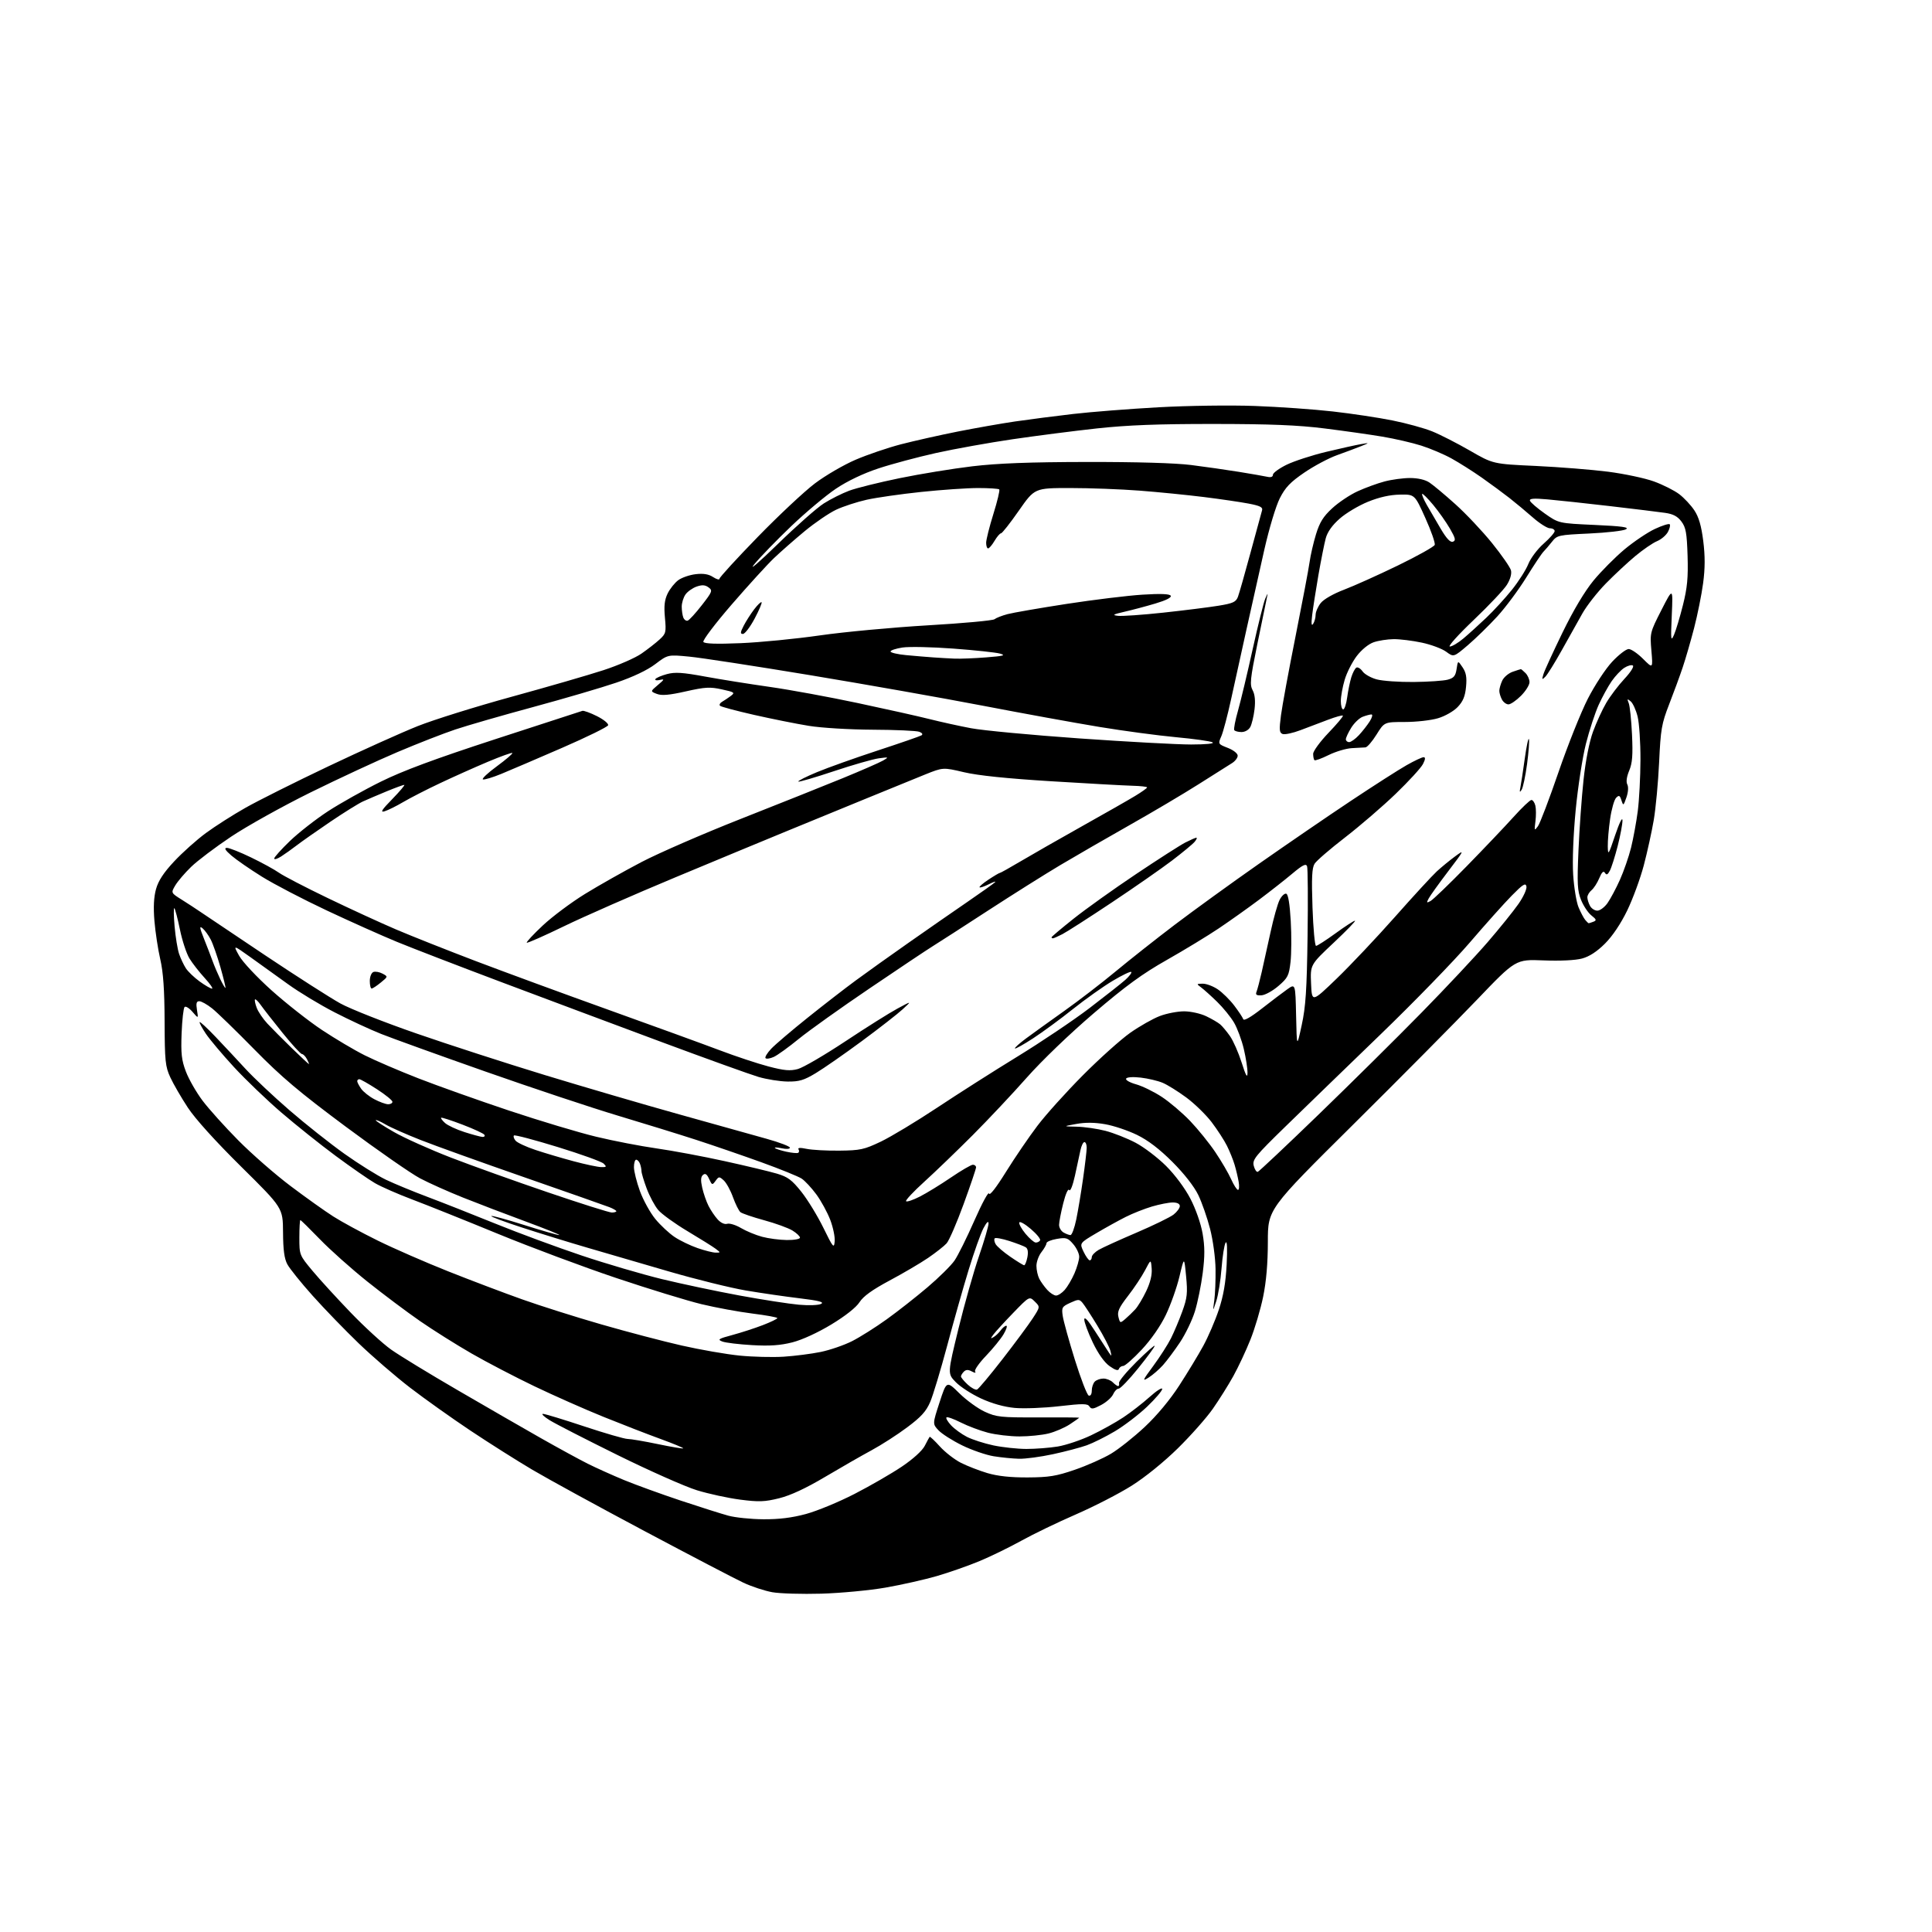 <?xml version="1.0" encoding="UTF-8" standalone="no"?>
<!-- Filename: 3460112f7a3b698a3fc8d9498842aa3b563ebd4b4990468d086d68adae646ec4.svg -->
<!-- Created with https://svgstud.io -->
<svg
  version="1.1"
  xmlns="http://www.w3.org/2000/svg"
  xmlns:xlink="http://www.w3.org/1999/xlink"
  xmlns:svg="http://www.w3.org/2000/svg"
  xmlns:rdf="http://www.w3.org/1999/02/22-rdf-syntax-ns#"
  xmlns:cc="http://creativecommons.org/ns#"
  xmlns:dc="http://purl.org/dc/elements/1.1/"
  viewBox="0 0 768 768"
  width="768"
  height="768"
  role="img"
  aria-labelledby="titleID descID"
>
  <title id="titleID">2009 dodge challenger rt in graphic t-shirt design</title>
  <desc id="descID">AI-generated SVG illustration: 2009 dodge challenger rt in graphic t-shirt design, created on https://svgstud.io</desc>

  <rect width="100%" height="100%" fill="white" />


  <path stroke="none" fill="black" fill-rule="evenodd" d="M326.50,633.51C318.80,633.73 310.02,633.47 307.00,632.93C303.98,632.39 298.80,630.69 295.50,629.14C292.20,627.60 274.49,618.35 256.15,608.60C237.81,598.85 217.79,587.90 211.65,584.27C205.52,580.65 194.43,573.63 187.00,568.68C179.58,563.73 168.78,556.05 163.00,551.61C157.23,547.17 148.05,539.25 142.61,534.02C137.17,528.78 128.93,520.27 124.30,515.09C119.67,509.92 115.14,504.29 114.23,502.59C113.02,500.35 112.55,496.86 112.51,489.83C112.45,480.16 112.45,480.16 95.93,463.83C85.71,453.73 77.59,444.75 74.66,440.28C72.05,436.31 68.92,430.91 67.71,428.28C65.71,423.95 65.49,421.86 65.43,406.00C65.39,393.48 64.90,386.46 63.71,381.33C62.80,377.38 61.76,370.53 61.39,366.11C60.93,360.63 61.14,356.59 62.03,353.39C62.96,350.08 65.07,346.86 69.26,342.39C72.51,338.91 78.17,333.85 81.84,331.15C85.50,328.45 92.59,323.93 97.60,321.10C102.60,318.27 117.45,310.84 130.60,304.59C143.74,298.35 159.69,291.17 166.02,288.65C172.36,286.12 189.18,280.87 203.40,276.97C217.61,273.07 234.03,268.32 239.87,266.41C245.72,264.51 252.53,261.54 255.00,259.81C257.48,258.09 260.71,255.57 262.20,254.20C264.73,251.88 264.86,251.33 264.32,245.53C263.89,240.88 264.16,238.49 265.40,235.92C266.32,234.04 268.23,231.65 269.65,230.61C271.07,229.58 274.20,228.51 276.60,228.24C279.64,227.89 281.72,228.24 283.48,229.40C284.87,230.30 286.00,230.60 286.00,230.06C286.00,229.52 292.83,222.06 301.18,213.48C309.53,204.90 319.78,195.30 323.96,192.15C328.14,189.00 335.40,184.78 340.10,182.76C344.80,180.74 352.92,177.98 358.13,176.62C363.35,175.27 373.44,173.00 380.56,171.58C387.68,170.17 398.00,168.35 403.50,167.54C409.00,166.74 419.35,165.40 426.50,164.57C433.65,163.74 448.95,162.54 460.50,161.90C472.24,161.25 489.16,161.02 498.86,161.38C508.41,161.73 522.36,162.71 529.86,163.57C537.36,164.42 548.00,166.02 553.50,167.13C559.00,168.23 566.11,170.18 569.30,171.47C572.48,172.75 579.23,176.20 584.30,179.12C593.50,184.44 593.50,184.44 610.50,185.22C619.85,185.66 632.78,186.69 639.22,187.51C645.67,188.34 653.88,190.08 657.46,191.38C661.04,192.68 665.57,194.96 667.53,196.45C669.48,197.94 672.19,200.84 673.54,202.89C675.30,205.54 676.31,209.03 677.07,215.05C677.82,221.09 677.81,225.85 677.02,231.81C676.41,236.39 674.79,244.43 673.43,249.67C672.07,254.90 670.03,261.95 668.89,265.32C667.76,268.69 665.34,275.29 663.51,279.98C660.51,287.71 660.14,289.85 659.53,303.00C659.15,310.98 658.19,321.32 657.39,326.00C656.59,330.68 654.81,338.77 653.43,344.00C652.05,349.23 649.09,357.28 646.86,361.90C644.32,367.15 641.01,372.09 638.02,375.08C634.80,378.29 631.81,380.24 628.88,381.03C626.24,381.74 620.20,382.04 613.51,381.77C602.50,381.34 602.50,381.34 587.11,397.42C578.65,406.26 556.49,428.61 537.86,447.08C504.00,480.66 504.00,480.66 503.99,493.58C503.98,502.24 503.36,509.48 502.11,515.52C501.09,520.48 498.82,528.13 497.06,532.52C495.31,536.91 492.26,543.42 490.28,547.00C488.30,550.58 484.63,556.42 482.13,560.00C479.63,563.58 473.39,570.63 468.26,575.68C462.76,581.09 455.22,587.21 449.90,590.56C444.93,593.70 434.94,598.84 427.68,602.00C420.43,605.15 410.68,609.86 406.00,612.46C401.32,615.05 393.86,618.70 389.40,620.55C384.95,622.40 377.30,625.09 372.40,626.51C367.51,627.93 358.32,630.00 352.00,631.10C345.68,632.20 334.20,633.28 326.50,633.51zM303.43,603.93C309.62,603.98 314.82,603.34 320.37,601.84C324.77,600.65 333.49,597.05 339.74,593.83C345.99,590.62 354.45,585.73 358.54,582.97C363.00,579.96 366.62,576.67 367.61,574.73C368.52,572.95 369.39,571.35 369.55,571.16C369.71,570.97 371.54,572.70 373.61,574.99C375.68,577.28 379.45,580.21 381.98,581.49C384.51,582.77 389.27,584.62 392.54,585.59C396.58,586.78 401.73,587.34 408.53,587.30C416.99,587.26 419.92,586.78 427.29,584.24C432.09,582.59 438.56,579.72 441.65,577.87C444.75,576.01 450.78,571.23 455.05,567.23C459.87,562.72 465.09,556.46 468.79,550.73C472.08,545.65 476.37,538.58 478.32,535.00C480.28,531.42 483.05,524.98 484.48,520.69C486.33,515.16 487.24,509.90 487.61,502.69C487.94,496.17 487.79,493.04 487.19,494.00C486.68,494.82 485.95,499.41 485.58,504.20C485.21,508.98 484.27,514.83 483.49,517.20C482.07,521.50 482.07,521.50 482.69,517.00C483.03,514.52 483.26,508.90 483.20,504.50C483.14,500.03 482.18,492.97 481.03,488.50C479.90,484.10 477.78,478.02 476.32,475.00C474.69,471.64 470.72,466.55 466.08,461.91C460.94,456.77 456.40,453.30 452.00,451.15C448.43,449.41 442.73,447.49 439.34,446.90C435.18,446.17 431.45,446.13 427.84,446.79C422.50,447.76 422.50,447.76 428.04,447.88C431.09,447.95 436.23,448.69 439.46,449.53C442.69,450.37 448.07,452.50 451.42,454.26C454.76,456.02 460.21,460.17 463.53,463.48C467.09,467.02 471.06,472.38 473.21,476.51C475.33,480.59 477.36,486.38 478.05,490.35C478.95,495.54 478.96,499.31 478.10,506.04C477.48,510.91 476.08,517.77 475.00,521.27C473.92,524.78 471.25,530.31 469.08,533.57C466.91,536.83 463.86,540.91 462.32,542.64C460.77,544.37 458.19,546.61 456.59,547.61C453.96,549.27 454.13,548.82 458.45,542.97C461.07,539.41 464.23,534.48 465.48,532.00C466.72,529.52 468.76,524.70 469.99,521.29C471.94,515.90 472.14,514.04 471.49,507.29C470.74,499.50 470.74,499.50 468.85,507.44C467.81,511.81 465.37,518.68 463.44,522.70C461.29,527.17 457.55,532.54 453.84,536.51C450.50,540.08 447.18,543.00 446.47,543.00C445.75,543.00 444.99,543.54 444.77,544.20C444.50,545.01 443.29,544.63 441.07,543.05C438.99,541.57 436.54,538.12 434.39,533.63C432.53,529.74 431.01,525.64 431.02,524.53C431.04,523.20 432.50,524.78 435.27,529.13C437.60,532.78 440.07,536.60 440.77,537.63C441.92,539.33 441.98,539.27 441.41,537.00C441.07,535.62 438.74,531.12 436.24,527.00C433.73,522.88 431.07,518.78 430.31,517.89C429.05,516.41 428.66,516.41 425.43,517.89C422.17,519.39 421.96,519.76 422.45,523.11C422.74,525.09 424.91,532.94 427.28,540.54C429.65,548.14 432.13,554.54 432.79,554.76C433.51,555.00 434.00,554.20 434.00,552.78C434.00,551.47 434.54,549.86 435.20,549.20C435.86,548.54 437.40,548.00 438.63,548.00C439.85,548.00 441.53,548.67 442.36,549.50C443.18,550.33 444.13,551.00 444.47,551.00C444.81,551.00 444.97,550.44 444.83,549.75C444.69,549.06 447.82,545.28 451.79,541.35C455.76,537.42 459.00,534.57 459.00,535.00C459.00,535.44 456.06,539.45 452.46,543.90C448.86,548.36 445.37,552.00 444.70,552.00C444.02,552.00 443.03,553.01 442.49,554.25C441.94,555.49 439.80,557.40 437.73,558.50C434.58,560.17 433.81,560.27 433.08,559.10C432.34,557.92 430.51,557.90 421.05,558.99C414.91,559.70 406.94,560.00 403.34,559.67C399.16,559.28 394.31,557.92 389.98,555.92C386.25,554.20 381.72,551.27 379.92,549.41C376.64,546.04 376.64,546.04 380.98,528.27C383.37,518.50 387.05,505.48 389.16,499.34C391.27,493.20 392.98,487.35 392.96,486.34C392.93,485.15 392.21,485.84 390.93,488.25C389.85,490.31 387.20,497.73 385.06,504.75C382.91,511.76 379.06,525.38 376.50,535.00C373.93,544.62 370.90,554.66 369.77,557.30C368.16,561.05 366.14,563.27 360.60,567.40C356.70,570.32 350.35,574.40 346.50,576.48C342.65,578.56 334.32,583.33 328.00,587.08C320.30,591.65 314.26,594.45 309.73,595.58C303.95,597.01 301.67,597.09 294.23,596.13C289.43,595.51 281.69,593.83 277.04,592.40C272.38,590.97 258.21,584.68 245.54,578.43C232.87,572.18 220.70,565.94 218.50,564.56C216.30,563.19 215.09,562.05 215.82,562.03C216.55,562.01 223.92,564.25 232.20,567.00C240.48,569.75 248.25,572.00 249.47,572.00C250.68,572.00 256.08,572.92 261.46,574.04C266.85,575.17 271.40,575.93 271.58,575.75C271.77,575.57 267.77,573.91 262.71,572.06C257.64,570.22 247.43,566.26 240.00,563.26C232.57,560.26 220.20,554.78 212.50,551.09C204.80,547.40 193.55,541.54 187.50,538.06C181.45,534.58 172.22,528.78 167.00,525.17C161.78,521.56 152.32,514.47 146.00,509.42C139.68,504.36 131.19,496.80 127.15,492.61C123.10,488.43 119.61,485.00 119.40,485.00C119.18,485.00 119.00,488.13 119.00,491.95C119.00,498.85 119.03,498.94 124.18,505.12C127.03,508.55 133.90,516.05 139.43,521.80C144.97,527.55 152.20,534.17 155.50,536.50C158.80,538.84 170.72,546.11 182.00,552.66C193.28,559.22 208.12,567.78 215.00,571.68C221.88,575.58 230.27,580.16 233.64,581.85C237.02,583.54 243.55,586.47 248.14,588.37C252.74,590.26 262.80,593.91 270.50,596.48C278.20,599.04 286.75,601.75 289.50,602.50C292.25,603.25 298.52,603.90 303.43,603.93zM405.07,579.88C402.56,579.82 398.02,579.37 395.00,578.88C391.98,578.39 386.34,576.45 382.48,574.56C378.62,572.67 374.39,569.98 373.08,568.58C370.69,566.04 370.69,566.04 373.49,557.45C376.29,548.85 376.29,548.85 381.39,553.88C384.20,556.65 388.75,559.94 391.50,561.20C396.08,563.31 397.85,563.50 412.75,563.44C421.69,563.41 429.00,563.46 429.00,563.56C429.00,563.65 427.31,564.84 425.25,566.20C423.19,567.55 419.39,569.19 416.81,569.83C414.23,570.47 409.03,571.00 405.27,571.00C401.50,571.00 395.84,570.33 392.69,569.51C389.54,568.69 384.68,566.86 381.88,565.44C379.09,564.02 376.54,563.12 376.23,563.44C375.92,563.75 376.75,565.17 378.08,566.60C379.41,568.03 382.24,570.08 384.36,571.17C386.48,572.26 391.20,573.78 394.86,574.56C398.51,575.33 404.43,575.97 408.00,575.98C411.57,575.98 417.17,575.55 420.44,575.02C423.70,574.48 429.68,572.48 433.71,570.56C437.74,568.65 443.51,565.44 446.52,563.44C449.53,561.44 454.25,557.78 457.00,555.31C459.75,552.84 462.00,551.41 462.00,552.13C462.00,552.85 459.27,556.04 455.94,559.22C452.60,562.39 446.86,566.77 443.19,568.95C439.51,571.14 434.48,573.64 432.00,574.53C429.52,575.41 423.48,577.01 418.57,578.07C413.66,579.13 407.58,579.95 405.07,579.88zM388.40,552.36C389.00,552.10 393.54,546.68 398.48,540.32C403.42,533.96 408.82,526.67 410.48,524.13C413.50,519.50 413.50,519.50 411.34,517.38C409.19,515.26 409.19,515.26 402.78,521.88C399.26,525.52 395.73,529.37 394.94,530.44C393.67,532.15 393.68,532.28 395.00,531.50C395.82,531.02 397.09,529.81 397.81,528.81C398.53,527.82 399.52,527.00 400.02,527.00C400.52,527.00 400.04,528.51 398.95,530.36C397.86,532.21 394.72,536.07 391.97,538.94C389.22,541.80 387.26,544.61 387.61,545.17C388.03,545.85 387.58,545.84 386.27,545.15C384.86,544.39 383.98,544.42 383.15,545.25C382.52,545.88 382.00,546.74 382.00,547.16C382.00,547.58 383.19,549.02 384.65,550.37C386.10,551.72 387.79,552.61 388.40,552.36zM311.50,539.31C315.90,539.03 322.54,538.18 326.25,537.42C329.97,536.65 335.59,534.71 338.75,533.11C341.91,531.50 348.10,527.60 352.50,524.43C356.90,521.27 364.20,515.53 368.72,511.69C373.24,507.85 378.06,503.08 379.43,501.10C380.80,499.12 384.37,491.93 387.36,485.13C390.36,478.32 392.96,473.52 393.15,474.44C393.37,475.49 395.93,472.21 399.91,465.81C403.44,460.14 409.06,451.90 412.40,447.50C415.73,443.10 423.87,434.07 430.48,427.42C437.09,420.77 445.55,413.19 449.27,410.56C453.00,407.94 458.29,404.94 461.04,403.89C463.78,402.85 468.15,402.01 470.76,402.02C473.37,402.03 477.30,402.91 479.50,403.97C481.70,405.02 484.19,406.48 485.04,407.20C485.88,407.91 487.64,410.02 488.94,411.87C490.24,413.72 492.32,418.45 493.57,422.37C495.25,427.65 495.85,428.72 495.90,426.50C495.94,424.85 495.28,420.58 494.44,417.01C493.60,413.45 491.85,408.72 490.55,406.51C489.26,404.31 486.24,400.59 483.85,398.26C481.46,395.93 478.60,393.36 477.50,392.54C475.55,391.10 475.57,391.06 478.10,391.03C479.53,391.01 482.21,392.02 484.06,393.26C485.91,394.51 488.85,397.40 490.61,399.71C492.36,402.01 493.98,404.45 494.21,405.14C494.47,405.92 497.21,404.36 501.58,400.94C505.41,397.95 509.98,394.48 511.74,393.24C514.94,390.98 514.94,390.98 515.22,403.74C515.50,416.50 515.50,416.50 517.45,407.50C519.04,400.19 519.48,393.55 519.78,372.16C519.98,357.68 519.89,345.16 519.58,344.34C519.13,343.18 517.80,343.85 513.75,347.25C510.86,349.68 504.90,354.36 500.50,357.66C496.10,360.96 488.90,366.07 484.50,369.03C480.10,371.99 470.82,377.63 463.87,381.57C454.10,387.10 447.52,391.90 434.79,402.78C425.20,410.98 414.10,421.65 408.16,428.37C402.56,434.71 392.90,444.98 386.70,451.20C380.50,457.41 371.85,465.74 367.49,469.70C363.13,473.65 359.84,477.17 360.18,477.51C360.52,477.86 362.98,477.02 365.65,475.66C368.32,474.30 373.87,470.90 377.99,468.09C382.11,465.29 386.04,463.00 386.74,463.00C387.43,463.00 388.00,463.47 388.00,464.04C388.00,464.62 385.77,471.19 383.05,478.66C380.33,486.12 377.29,493.13 376.30,494.24C375.31,495.34 371.99,497.95 368.92,500.05C365.85,502.14 358.95,506.19 353.59,509.05C346.75,512.71 343.20,515.27 341.67,517.64C340.34,519.73 336.04,523.12 330.50,526.48C325.10,529.75 318.90,532.60 315.00,533.60C310.18,534.82 306.04,535.11 299.00,534.71C293.77,534.41 288.44,533.77 287.15,533.28C285.09,532.49 285.57,532.18 291.15,530.68C294.64,529.74 300.09,527.97 303.25,526.75C306.41,525.53 309.00,524.28 309.00,523.96C309.00,523.65 304.55,522.84 299.11,522.16C293.67,521.48 284.55,519.80 278.86,518.43C273.16,517.05 257.93,512.38 245.00,508.04C232.07,503.70 210.93,495.80 198.00,490.49C185.07,485.17 169.79,479.05 164.04,476.88C158.29,474.72 151.54,471.76 149.04,470.31C146.54,468.86 139.53,463.99 133.44,459.49C127.36,454.99 117.66,447.24 111.89,442.29C106.11,437.33 97.63,429.19 93.03,424.21C88.44,419.23 83.40,413.25 81.83,410.92C80.27,408.59 79.16,406.51 79.37,406.30C79.58,406.09 82.44,408.75 85.73,412.21C89.03,415.67 94.37,421.38 97.61,424.91C100.85,428.43 108.67,435.80 115.00,441.28C121.33,446.76 131.19,454.57 136.91,458.65C142.64,462.72 150.07,467.36 153.42,468.96C156.77,470.56 164.24,473.64 170.01,475.81C175.78,477.98 187.93,482.77 197.00,486.45C206.07,490.13 221.42,495.80 231.10,499.05C240.78,502.30 255.18,506.53 263.10,508.46C271.02,510.38 284.93,513.32 294.00,514.99C303.07,516.66 313.69,518.30 317.60,518.65C321.61,519.00 325.45,518.85 326.43,518.30C327.71,517.58 325.49,517.01 317.83,516.09C312.15,515.41 302.53,514.01 296.45,512.98C290.38,511.95 276.65,508.55 265.95,505.44C255.25,502.32 240.65,498.06 233.50,495.98C226.35,493.90 214.72,490.31 207.66,488.01C200.60,485.72 195.03,483.64 195.28,483.39C195.52,483.14 201.43,484.76 208.41,486.97C215.39,489.19 221.64,490.98 222.30,490.96C222.96,490.94 216.97,488.52 209.00,485.58C201.03,482.64 189.78,478.34 184.00,476.03C178.22,473.72 170.57,470.30 167.00,468.42C163.43,466.54 150.15,457.31 137.50,447.91C119.01,434.16 111.89,428.15 101.19,417.25C93.87,409.79 86.27,402.40 84.30,400.84C82.33,399.28 80.05,398.00 79.23,398.00C78.09,398.00 77.87,398.81 78.30,401.48C78.87,404.96 78.87,404.96 76.52,402.23C75.23,400.73 73.81,399.86 73.37,400.30C72.93,400.74 72.40,405.46 72.19,410.80C71.88,418.84 72.17,421.44 73.91,426.00C75.06,429.02 78.02,434.20 80.50,437.50C82.98,440.80 89.39,447.93 94.75,453.34C100.11,458.75 109.45,466.91 115.50,471.46C121.55,476.02 129.20,481.47 132.50,483.57C135.80,485.68 143.73,489.98 150.12,493.13C156.50,496.28 169.13,501.79 178.16,505.38C187.20,508.97 200.42,513.98 207.55,516.51C214.67,519.05 228.82,523.53 239.00,526.46C249.18,529.40 263.57,533.18 271.00,534.87C278.43,536.55 288.77,538.35 294.00,538.87C299.23,539.39 307.10,539.58 311.50,539.31zM447.33,524.30C448.48,523.31 450.26,521.60 451.27,520.50C452.29,519.40 454.25,516.15 455.62,513.28C457.27,509.83 458.02,506.76 457.81,504.28C457.50,500.50 457.50,500.50 455.15,505.00C453.85,507.48 450.80,512.07 448.36,515.20C444.81,519.79 444.07,521.42 444.59,523.50C445.22,526.03 445.29,526.05 447.33,524.30zM419.81,515.00C420.61,515.00 422.16,513.99 423.25,512.75C424.34,511.51 426.08,508.55 427.12,506.17C428.15,503.78 429.00,500.82 429.00,499.57C429.00,498.33 427.93,496.07 426.62,494.55C424.50,492.07 423.82,491.85 420.12,492.48C417.86,492.86 416.00,493.63 416.00,494.18C416.00,494.73 415.10,496.33 414.00,497.73C412.90,499.13 412.00,501.59 412.00,503.20C412.00,504.81 412.51,507.11 413.12,508.32C413.74,509.52 415.17,511.51 416.30,512.75C417.43,513.99 419.00,515.00 419.81,515.00zM407.12,502.96C407.47,502.98 408.04,501.57 408.39,499.82C408.80,497.73 408.59,496.35 407.76,495.82C407.07,495.37 404.14,494.25 401.26,493.32C398.38,492.40 395.75,491.91 395.42,492.25C395.09,492.58 395.24,493.61 395.76,494.53C396.27,495.45 398.90,497.72 401.60,499.57C404.29,501.42 406.78,502.95 407.12,502.96zM433.19,501.00C433.63,501.00 434.00,500.42 434.00,499.72C434.00,499.01 435.24,497.71 436.75,496.83C438.26,495.95 445.02,492.88 451.78,489.99C458.53,487.10 465.17,483.87 466.53,482.80C467.89,481.73 469.00,480.21 469.00,479.43C469.00,478.53 467.96,478.00 466.18,478.00C464.63,478.00 460.92,478.73 457.93,479.61C454.94,480.50 450.25,482.35 447.50,483.74C444.75,485.12 439.49,488.03 435.80,490.21C429.11,494.16 429.11,494.16 430.74,497.58C431.64,499.46 432.74,501.00 433.19,501.00zM284.50,497.94C286.50,497.94 286.50,497.94 284.50,496.42C283.40,495.59 278.36,492.43 273.31,489.42C268.25,486.40 263.00,482.60 261.64,480.98C260.27,479.36 258.22,475.53 257.08,472.48C255.93,469.42 255.00,466.30 255.00,465.54C255.00,464.78 254.73,463.45 254.39,462.58C254.06,461.71 253.38,461.00 252.89,461.00C252.40,461.00 252.00,462.33 252.00,463.95C252.00,465.58 253.07,469.85 254.37,473.45C255.68,477.04 258.43,482.04 260.49,484.56C262.56,487.07 266.02,490.31 268.19,491.74C270.35,493.18 274.46,495.16 277.31,496.14C280.17,497.13 283.40,497.94 284.50,497.94zM331.80,493.50C331.97,491.76 331.17,487.90 330.04,484.92C328.90,481.94 326.41,477.38 324.50,474.78C322.59,472.19 319.96,469.36 318.65,468.50C317.34,467.65 310.15,464.73 302.66,462.02C295.18,459.32 283.53,455.31 276.78,453.12C270.03,450.93 255.95,446.58 245.50,443.45C235.05,440.32 211.43,432.45 193.00,425.97C174.57,419.49 155.90,412.75 151.50,411.00C147.10,409.25 138.78,405.39 133.00,402.41C127.22,399.44 118.90,394.41 114.50,391.23C110.10,388.05 103.38,383.23 99.56,380.50C92.62,375.55 92.62,375.55 95.06,379.93C96.42,382.38 102.13,388.46 107.98,393.71C113.75,398.87 122.75,405.95 127.98,409.43C133.22,412.90 140.86,417.44 144.98,419.50C149.09,421.56 158.70,425.69 166.34,428.67C173.98,431.65 190.19,437.41 202.37,441.48C214.54,445.54 230.12,450.22 237.00,451.87C243.88,453.53 254.68,455.61 261.00,456.51C267.32,457.41 279.50,459.68 288.06,461.57C296.62,463.45 305.96,465.69 308.83,466.54C313.18,467.83 314.79,469.04 318.58,473.79C321.07,476.93 325.00,483.36 327.31,488.08C331.15,495.93 331.53,496.39 331.80,493.50zM411.69,493.93C412.35,493.97 413.14,493.59 413.45,493.08C413.76,492.58 412.11,490.53 409.77,488.54C407.44,486.54 405.37,485.38 405.18,485.97C404.98,486.55 406.10,488.56 407.66,490.44C409.22,492.32 411.04,493.89 411.69,493.93zM312.75,492.93C315.68,492.97 318.00,492.55 318.00,491.99C318.00,491.43 316.64,490.15 314.99,489.14C313.33,488.13 308.27,486.29 303.74,485.06C299.21,483.82 294.97,482.38 294.33,481.85C293.69,481.32 292.36,478.65 291.37,475.91C290.39,473.17 288.73,470.16 287.70,469.23C285.93,467.62 285.74,467.63 284.45,469.40C283.14,471.19 283.03,471.15 281.88,468.64C281.01,466.73 280.35,466.29 279.46,467.04C278.56,467.78 278.48,469.17 279.14,472.13C279.65,474.38 280.77,477.63 281.65,479.36C282.52,481.08 284.16,483.52 285.30,484.76C286.53,486.11 288.05,486.80 289.07,486.48C290.01,486.18 292.48,486.94 294.55,488.16C296.63,489.39 300.39,490.95 302.92,491.63C305.44,492.31 309.86,492.90 312.75,492.93zM425.52,490.97C426.08,490.99 427.12,488.19 427.83,484.75C428.54,481.31 429.76,474.00 430.54,468.50C431.32,463.00 431.97,457.49 431.98,456.25C431.99,455.01 431.59,454.00 431.08,454.00C430.57,454.00 429.86,455.46 429.49,457.25C429.12,459.04 428.14,463.60 427.30,467.38C426.42,471.35 425.46,473.75 425.03,473.05C424.59,472.34 423.60,474.55 422.64,478.38C421.74,481.97 421.00,485.81 421.00,486.91C421.00,488.00 421.79,489.36 422.75,489.92C423.71,490.48 424.96,490.95 425.52,490.97zM243.19,482.00C244.19,482.00 245.00,481.76 245.00,481.48C245.00,481.19 243.76,480.46 242.25,479.87C240.74,479.28 225.55,473.94 208.50,468.01C191.45,462.08 172.83,455.39 167.13,453.14C161.43,450.90 155.19,448.13 153.26,446.99C151.33,445.85 149.58,445.08 149.38,445.29C149.18,445.49 152.43,447.61 156.61,450.00C160.79,452.39 170.99,456.97 179.27,460.17C187.55,463.37 204.91,469.59 217.85,473.99C230.79,478.40 242.20,482.00 243.19,482.00zM492.13,473.00C492.58,473.00 492.69,471.54 492.38,469.75C492.07,467.96 491.35,464.93 490.77,463.00C490.20,461.07 488.84,457.70 487.75,455.50C486.66,453.30 483.91,449.06 481.64,446.07C479.36,443.09 474.82,438.66 471.54,436.25C468.26,433.83 464.03,431.20 462.15,430.42C460.26,429.63 456.37,428.71 453.49,428.37C450.41,428.01 448.02,428.16 447.65,428.75C447.31,429.31 449.06,430.32 451.60,431.03C454.11,431.73 458.71,433.98 461.83,436.03C464.95,438.08 470.03,442.40 473.12,445.63C476.21,448.86 480.71,454.43 483.12,458.01C485.53,461.59 488.36,466.43 489.40,468.76C490.45,471.09 491.67,473.00 492.13,473.00zM500.00,465.82C500.51,465.64 511.41,455.38 524.21,443.00C537.01,430.62 555.42,412.40 565.13,402.49C574.84,392.59 586.65,379.99 591.39,374.49C596.13,369.00 601.62,362.18 603.59,359.36C605.60,356.49 607.01,353.39 606.78,352.36C606.45,350.84 605.39,351.50 600.94,356.03C597.95,359.07 590.42,367.48 584.21,374.73C577.99,381.98 562.05,398.39 548.78,411.20C535.51,424.02 518.59,440.40 511.19,447.61C498.89,459.59 497.77,460.96 498.39,463.44C498.77,464.92 499.49,466.00 500.00,465.82zM238.96,463.94C241.12,463.99 241.25,463.82 239.96,462.56C239.16,461.77 230.94,458.80 221.69,455.96C212.44,453.11 204.62,451.05 204.30,451.37C203.98,451.69 204.26,452.61 204.93,453.42C205.60,454.23 209.15,455.89 212.83,457.11C216.50,458.34 223.32,460.36 228.00,461.61C232.68,462.86 237.61,463.91 238.96,463.94zM317.27,458.27C317.69,458.05 317.76,457.41 317.42,456.87C317.02,456.22 318.15,456.16 320.65,456.69C322.77,457.13 328.63,457.46 333.67,457.40C341.98,457.31 343.52,456.97 350.17,453.80C354.20,451.87 364.25,445.81 372.50,440.34C380.75,434.86 395.15,425.69 404.50,419.97C413.85,414.24 426.68,405.62 433.00,400.81C439.32,395.99 445.79,390.89 447.37,389.48C448.94,388.06 449.99,386.65 449.69,386.36C449.40,386.06 446.08,387.65 442.33,389.89C438.57,392.13 431.45,397.18 426.50,401.13C421.55,405.08 414.43,410.30 410.68,412.75C406.93,415.19 403.67,417.01 403.45,416.78C403.23,416.56 405.17,414.80 407.77,412.87C410.37,410.94 417.21,406.02 422.97,401.93C428.73,397.84 437.96,390.75 443.47,386.17C448.99,381.59 459.57,373.23 467.00,367.59C474.43,361.96 489.50,351.04 500.50,343.34C511.50,335.64 527.92,324.39 537.00,318.35C546.08,312.31 556.03,305.94 559.12,304.19C562.21,302.43 565.26,301.00 565.90,301.00C566.70,301.00 566.62,301.83 565.63,303.76C564.84,305.27 559.99,310.57 554.85,315.52C549.71,320.48 540.64,328.28 534.71,332.87C528.77,337.45 523.31,342.16 522.57,343.35C521.52,345.02 521.33,348.92 521.74,360.75C522.03,369.14 522.67,376.00 523.15,376.00C523.63,376.00 527.12,373.75 530.91,371.00C534.69,368.25 538.16,366.00 538.62,366.00C539.09,366.00 535.28,369.94 530.16,374.75C520.85,383.50 520.85,383.50 521.17,391.00C521.50,398.50 521.50,398.50 531.36,389.00C536.78,383.77 547.19,372.75 554.50,364.50C561.80,356.25 569.29,348.11 571.14,346.40C572.99,344.70 576.28,342.00 578.46,340.40C582.25,337.62 582.13,337.87 575.71,346.31C572.02,351.16 568.52,356.03 567.93,357.14C566.98,358.91 567.07,359.03 568.67,358.16C569.68,357.61 576.14,351.39 583.04,344.33C589.94,337.27 598.32,328.46 601.66,324.75C605.00,321.04 608.20,318.00 608.76,318.00C609.32,318.00 610.03,319.01 610.33,320.25C610.63,321.49 610.65,324.30 610.36,326.50C609.88,330.26 609.94,330.37 611.35,328.44C612.18,327.30 615.86,317.63 619.53,306.94C623.20,296.25 628.45,283.13 631.18,277.78C633.93,272.41 638.26,265.82 640.88,263.03C643.48,260.26 646.42,258.00 647.42,258.00C648.42,258.00 651.00,259.76 653.15,261.92C657.07,265.83 657.07,265.83 656.46,258.67C655.85,251.61 655.92,251.36 660.44,242.50C665.04,233.50 665.04,233.50 664.56,244.50C664.12,254.45 664.20,255.20 665.45,252.35C666.20,250.61 667.80,245.29 669.00,240.51C670.73,233.60 671.10,229.62 670.84,220.98C670.55,211.85 670.17,209.69 668.40,207.32C666.85,205.25 665.12,204.33 661.90,203.87C659.48,203.52 649.62,202.31 640.00,201.19C630.38,200.07 619.19,198.86 615.14,198.51C609.63,198.02 607.89,198.16 608.19,199.06C608.41,199.72 611.06,202.00 614.09,204.14C619.60,208.02 619.60,208.02 633.89,208.67C644.84,209.17 647.75,209.57 646.34,210.40C645.33,211.00 638.77,211.75 631.77,212.08C619.49,212.65 618.98,212.76 616.95,215.34C615.79,216.81 614.27,218.59 613.56,219.30C612.85,220.01 609.77,224.62 606.72,229.55C603.67,234.48 598.48,241.46 595.19,245.05C591.90,248.64 586.66,253.76 583.54,256.43C577.86,261.27 577.86,261.27 574.89,259.08C573.25,257.87 568.90,256.24 565.21,255.46C561.52,254.67 556.48,254.05 554.00,254.07C551.52,254.10 547.94,254.65 546.04,255.31C544.01,256.01 541.25,258.26 539.32,260.79C537.52,263.16 535.36,267.40 534.53,270.23C533.69,273.05 533.00,276.86 533.00,278.68C533.00,280.51 533.42,282.00 533.94,282.00C534.46,282.00 535.17,279.86 535.52,277.25C535.87,274.64 536.61,271.04 537.15,269.26C537.70,267.48 538.60,265.75 539.15,265.41C539.71,265.06 540.82,265.72 541.62,266.86C542.42,268.01 544.96,269.45 547.27,270.07C549.58,270.69 556.20,271.16 561.98,271.10C567.77,271.04 573.85,270.63 575.50,270.18C577.93,269.52 578.60,268.71 579.02,265.93C579.53,262.50 579.53,262.50 581.39,265.27C582.81,267.37 583.14,269.23 582.77,273.06C582.41,276.82 581.56,278.85 579.43,281.07C577.83,282.74 574.40,284.70 571.61,285.52C568.87,286.34 562.96,287.00 558.47,287.00C550.30,287.00 550.30,287.00 547.19,292.00C545.48,294.75 543.50,297.04 542.79,297.10C542.08,297.15 539.65,297.29 537.40,297.40C535.14,297.51 530.98,298.75 528.15,300.14C525.33,301.54 522.79,302.46 522.51,302.18C522.23,301.90 522.00,300.77 522.00,299.67C522.00,298.57 524.76,294.80 528.12,291.29C531.49,287.78 534.05,284.72 533.81,284.48C533.57,284.23 530.92,284.97 527.94,286.10C524.95,287.24 520.00,289.11 516.95,290.26C513.89,291.42 510.70,292.10 509.85,291.77C508.55,291.28 508.45,290.13 509.21,284.34C509.70,280.58 512.30,266.48 514.99,253.00C517.67,239.53 520.19,226.25 520.57,223.50C520.95,220.75 522.10,215.74 523.13,212.38C524.59,207.62 526.02,205.31 529.58,202.04C532.09,199.72 536.63,196.68 539.66,195.30C542.70,193.91 547.50,192.15 550.34,191.40C553.18,190.64 557.75,190.02 560.50,190.02C563.63,190.02 566.51,190.68 568.20,191.80C569.69,192.78 574.34,196.66 578.54,200.44C582.74,204.21 589.30,211.17 593.12,215.90C596.93,220.63 600.32,225.50 600.63,226.72C600.98,228.09 600.37,230.28 599.04,232.43C597.86,234.35 591.90,240.66 585.81,246.46C579.72,252.26 575.45,257.00 576.33,257.00C577.21,257.00 579.63,255.57 581.72,253.81C583.80,252.06 587.90,248.35 590.83,245.56C593.76,242.78 598.34,237.78 601.01,234.45C603.68,231.12 606.62,226.50 607.54,224.18C608.47,221.86 611.20,218.23 613.62,216.11C616.03,213.98 618.00,211.74 618.00,211.12C618.00,210.51 617.15,210.00 616.11,210.00C615.07,210.00 612.03,208.08 609.36,205.73C606.69,203.39 602.48,199.88 600.00,197.94C597.52,196.00 592.58,192.36 589.00,189.84C585.42,187.33 580.02,183.92 577.00,182.25C573.98,180.58 568.58,178.29 565.00,177.15C561.42,176.01 554.45,174.40 549.50,173.57C544.55,172.74 534.20,171.27 526.50,170.31C515.99,168.99 505.03,168.55 482.50,168.53C460.25,168.52 448.24,168.98 436.00,170.31C426.93,171.30 411.85,173.24 402.50,174.61C393.15,175.98 379.47,178.44 372.11,180.07C364.75,181.71 354.42,184.47 349.15,186.22C343.16,188.20 336.87,191.21 332.32,194.25C328.33,196.92 320.33,203.62 314.55,209.14C308.77,214.65 302.15,221.49 299.82,224.33C297.50,227.17 301.66,223.59 309.08,216.37C316.49,209.15 324.77,201.83 327.48,200.12C330.19,198.40 334.73,196.12 337.57,195.06C340.41,194.00 349.43,191.76 357.62,190.08C365.80,188.40 378.80,186.28 386.50,185.36C396.65,184.16 409.17,183.68 432.00,183.64C451.76,183.61 467.23,184.06 473.50,184.85C479.00,185.54 487.55,186.77 492.50,187.57C497.45,188.37 502.51,189.26 503.75,189.53C505.20,189.86 506.00,189.57 506.00,188.73C506.00,188.01 508.44,186.22 511.43,184.75C514.42,183.29 521.50,180.98 527.18,179.62C532.86,178.26 539.08,176.88 541.00,176.55C544.50,175.96 544.50,175.96 541.00,177.38C539.08,178.15 534.80,179.75 531.50,180.93C528.20,182.11 522.35,185.22 518.50,187.85C512.92,191.66 510.94,193.73 508.74,198.07C507.19,201.12 504.50,210.06 502.59,218.50C500.73,226.75 497.55,240.93 495.54,250.00C493.52,259.07 490.75,271.68 489.37,278.00C487.99,284.32 486.25,290.91 485.51,292.63C484.15,295.75 484.16,295.76 488.07,297.30C490.30,298.17 492.00,299.51 492.00,300.40C492.00,301.25 490.99,302.58 489.75,303.35C488.51,304.12 482.55,307.89 476.50,311.72C470.45,315.56 458.07,322.89 449.00,328.01C439.93,333.14 427.55,340.28 421.50,343.88C415.45,347.48 402.52,355.62 392.76,361.96C383.00,368.31 373.10,374.69 370.76,376.14C368.42,377.59 357.12,385.13 345.67,392.90C334.21,400.66 321.55,409.69 317.53,412.97C313.52,416.25 309.06,419.47 307.61,420.13C306.17,420.79 304.69,421.02 304.32,420.65C303.95,420.28 304.96,418.59 306.57,416.89C308.18,415.19 314.68,409.66 321.00,404.60C327.32,399.53 335.96,392.84 340.20,389.73C344.43,386.61 353.88,379.87 361.20,374.74C368.51,369.61 379.00,362.33 384.50,358.56C390.00,354.79 394.95,351.27 395.50,350.74C396.05,350.21 395.00,350.53 393.16,351.46C391.32,352.39 389.62,352.96 389.39,352.72C389.15,352.49 390.76,351.10 392.96,349.65C395.16,348.19 397.18,347.00 397.45,347.00C397.72,347.00 401.44,344.92 405.72,342.38C410.00,339.84 420.93,333.60 430.00,328.51C439.07,323.43 448.64,317.98 451.25,316.39C453.86,314.81 456.00,313.29 455.99,313.01C455.99,312.73 453.40,312.43 450.24,312.35C447.08,312.27 432.57,311.47 418.00,310.57C400.34,309.48 388.73,308.28 383.19,306.97C374.88,305.01 374.88,305.01 367.69,307.90C363.74,309.50 352.85,313.94 343.50,317.77C334.15,321.61 320.20,327.33 312.50,330.49C304.80,333.65 285.00,341.86 268.50,348.74C252.00,355.62 232.05,364.38 224.17,368.21C216.29,372.04 209.64,374.97 209.40,374.73C209.15,374.49 212.02,371.41 215.77,367.89C219.51,364.38 227.06,358.74 232.54,355.36C238.02,351.98 248.12,346.28 255.00,342.68C261.88,339.09 279.65,331.36 294.50,325.51C309.35,319.66 327.57,312.38 335.00,309.34C342.43,306.29 349.62,303.15 351.00,302.35C353.42,300.94 353.36,300.91 349.31,301.45C347.00,301.76 338.97,304.06 331.46,306.57C323.94,309.08 317.60,310.93 317.35,310.68C317.10,310.43 320.41,308.76 324.70,306.97C328.99,305.18 339.86,301.30 348.86,298.35C357.86,295.40 365.70,292.68 366.29,292.32C366.95,291.91 366.61,291.36 365.43,290.90C364.37,290.48 356.07,290.11 347.00,290.07C337.68,290.02 326.59,289.36 321.50,288.53C316.55,287.73 306.75,285.76 299.72,284.17C292.69,282.57 286.61,280.95 286.22,280.56C285.84,280.17 286.19,279.46 287.01,278.99C287.83,278.52 289.38,277.48 290.45,276.69C292.27,275.33 292.04,275.15 286.95,274.04C282.24,273.00 280.30,273.11 272.61,274.84C266.00,276.33 263.05,276.59 261.11,275.84C258.50,274.84 258.50,274.84 261.50,272.31C264.17,270.07 264.25,269.85 262.25,270.30C261.01,270.58 260.24,270.42 260.54,269.93C260.84,269.45 262.89,268.57 265.10,267.97C268.33,267.10 271.32,267.29 280.31,268.95C286.46,270.08 298.01,271.92 305.96,273.05C313.91,274.18 329.67,277.07 340.96,279.47C352.26,281.87 365.10,284.74 369.50,285.85C373.90,286.96 381.32,288.60 386.00,289.48C390.68,290.37 410.02,292.19 429.00,293.53C447.98,294.86 468.00,295.95 473.50,295.95C479.47,295.94 482.90,295.60 482.00,295.09C481.18,294.63 474.65,293.71 467.50,293.05C460.35,292.39 446.62,290.55 437.00,288.96C427.38,287.37 406.46,283.57 390.52,280.50C374.58,277.44 343.75,271.99 322.02,268.39C300.28,264.79 278.68,261.47 274.00,261.02C265.50,260.20 265.50,260.20 260.50,263.99C257.31,266.41 251.69,269.08 245.00,271.36C239.22,273.33 224.38,277.69 212.00,281.04C199.62,284.39 185.68,288.41 181.00,289.98C176.32,291.54 165.97,295.58 158.00,298.96C150.03,302.34 134.44,309.58 123.37,315.04C112.30,320.51 98.12,328.41 91.87,332.59C85.62,336.77 78.46,342.17 75.97,344.60C73.47,347.02 70.64,350.33 69.68,351.96C67.93,354.93 67.93,354.93 72.22,357.62C74.57,359.10 77.85,361.24 79.50,362.37C81.15,363.51 92.78,371.31 105.33,379.70C117.89,388.09 131.39,396.73 135.33,398.90C139.28,401.07 152.85,406.43 165.50,410.81C178.15,415.20 201.10,422.63 216.50,427.33C231.90,432.02 255.97,439.07 270.00,442.98C284.02,446.90 299.66,451.27 304.75,452.69C309.84,454.11 314.00,455.70 314.00,456.22C314.00,456.76 312.61,456.86 310.75,456.46C308.96,456.08 307.75,456.03 308.06,456.36C308.37,456.69 310.39,457.34 312.56,457.82C314.73,458.29 316.84,458.50 317.27,458.27zM191.81,451.95C192.53,451.98 192.86,451.59 192.55,451.09C192.24,450.58 188.33,448.77 183.85,447.06C179.37,445.35 175.55,444.12 175.35,444.32C175.15,444.52 175.86,445.46 176.92,446.42C177.98,447.38 181.47,449.01 184.67,450.03C187.88,451.05 191.09,451.92 191.81,451.95zM154.25,438.96C155.21,438.98 156.00,438.54 156.00,437.98C156.00,437.42 153.23,435.17 149.84,432.98C146.46,430.79 143.31,429.00 142.84,429.00C142.38,429.00 142.00,429.35 142.00,429.78C142.00,430.21 142.70,431.56 143.56,432.79C144.42,434.01 146.78,435.89 148.81,436.96C150.84,438.04 153.29,438.93 154.25,438.96zM313.06,429.93C310.00,429.89 304.80,429.06 301.50,428.09C298.20,427.11 280.88,420.88 263.00,414.23C245.12,407.58 216.55,396.89 199.50,390.48C182.45,384.06 163.65,376.82 157.73,374.38C151.80,371.94 139.26,366.33 129.84,361.90C120.43,357.47 108.85,351.44 104.12,348.49C99.38,345.54 93.92,341.77 92.00,340.11C89.52,337.97 88.99,337.07 90.18,337.04C91.10,337.02 95.43,338.73 99.81,340.85C104.18,342.96 109.17,345.70 110.89,346.92C112.61,348.15 121.33,352.68 130.26,356.98C139.19,361.29 151.45,366.92 157.50,369.50C163.55,372.08 177.72,377.70 189.00,382.00C200.28,386.29 224.12,395.05 242.00,401.46C259.88,407.87 279.72,415.09 286.10,417.50C292.48,419.92 301.21,422.81 305.51,423.94C311.78,425.58 314.09,425.78 317.15,424.96C319.25,424.40 327.74,419.44 336.03,413.95C344.31,408.46 353.66,402.58 356.80,400.90C362.50,397.83 362.50,397.83 358.82,401.21C356.79,403.07 349.48,408.77 342.57,413.87C335.66,418.97 327.45,424.68 324.31,426.57C319.57,429.43 317.69,429.99 313.06,429.93zM122.79,422.98C122.94,422.99 122.59,422.10 122.00,421.00C121.41,419.90 120.52,419.00 120.02,419.00C119.53,419.00 116.05,415.21 112.31,410.57C108.56,405.93 104.67,400.95 103.65,399.50C102.64,398.05 101.61,397.06 101.37,397.29C101.14,397.53 101.44,399.02 102.04,400.61C102.64,402.20 104.56,405.04 106.31,406.91C108.07,408.79 112.42,413.17 116.00,416.65C119.58,420.12 122.63,422.97 122.79,422.98zM501.46,395.65C499.42,395.76 499.00,395.44 499.52,394.15C499.87,393.24 500.78,389.80 501.53,386.50C502.29,383.20 503.88,376.00 505.07,370.50C506.26,365.00 507.88,359.23 508.68,357.69C509.47,356.14 510.65,355.05 511.31,355.27C512.08,355.52 512.71,359.37 513.09,366.08C513.42,371.81 513.38,379.17 513.00,382.44C512.39,387.81 511.92,388.74 508.19,391.94C505.92,393.90 502.89,395.57 501.46,395.65zM84.28,393.00C84.81,393.00 83.50,391.09 81.35,388.75C79.21,386.41 76.49,382.93 75.31,381.00C74.13,379.07 72.43,373.91 71.53,369.53C70.63,365.14 69.63,361.32 69.31,361.03C68.99,360.74 69.03,363.97 69.40,368.21C69.77,372.45 70.58,377.40 71.20,379.21C71.82,381.02 73.03,383.58 73.88,384.90C74.73,386.21 77.19,388.58 79.36,390.15C81.53,391.72 83.74,393.00 84.28,393.00zM89.62,392.71C89.77,392.57 88.86,388.86 87.62,384.47C86.37,380.09 84.63,375.12 83.74,373.43C82.86,371.74 81.40,369.75 80.52,369.01C79.21,367.93 79.32,368.71 81.06,373.09C82.25,376.06 83.79,380.07 84.49,382.00C85.19,383.93 86.57,387.18 87.56,389.24C88.55,391.29 89.48,392.86 89.62,392.71zM147.75,392.96C147.34,392.98 147.00,391.64 147.00,389.97C147.00,388.27 147.63,386.70 148.42,386.39C149.20,386.09 150.84,386.38 152.05,387.03C154.27,388.21 154.27,388.21 151.38,390.57C149.80,391.87 148.16,392.94 147.75,392.96zM418.55,373.00C418.25,373.00 418.00,372.81 418.00,372.59C418.00,372.36 421.94,369.04 426.75,365.21C431.56,361.38 442.70,353.42 451.50,347.53C460.30,341.63 469.17,335.95 471.21,334.90C473.25,333.86 475.22,333.00 475.58,333.00C475.95,333.00 475.64,333.73 474.89,334.63C474.15,335.53 470.12,338.86 465.95,342.04C461.78,345.22 450.97,352.74 441.93,358.76C432.89,364.78 424.06,370.45 422.30,371.35C420.54,372.26 418.85,373.00 418.55,373.00zM631.54,367.00C631.70,367.00 632.55,366.73 633.42,366.39C634.74,365.89 634.61,365.48 632.62,363.91C631.30,362.88 629.46,360.12 628.51,357.77C627.03,354.09 626.89,351.37 627.47,338.00C627.84,329.48 628.74,316.88 629.48,310.00C630.31,302.30 631.76,294.96 633.24,290.88C634.57,287.24 636.94,282.07 638.51,279.40C640.08,276.72 643.33,272.43 645.73,269.86C648.22,267.20 649.66,264.91 649.08,264.55C648.52,264.20 646.97,264.63 645.63,265.51C644.30,266.38 642.06,268.76 640.65,270.80C639.25,272.83 636.93,277.05 635.51,280.17C634.09,283.29 631.80,290.26 630.43,295.66C629.06,301.06 627.23,312.91 626.36,321.99C625.41,331.87 625.01,342.20 625.36,347.71C625.68,352.78 626.64,358.59 627.49,360.64C628.34,362.68 629.54,364.94 630.14,365.67C630.75,366.40 631.38,367.00 631.54,367.00zM634.97,362.00C636.01,362.00 637.82,360.66 638.99,359.02C640.15,357.38 642.38,353.22 643.93,349.77C645.48,346.32 647.48,340.54 648.38,336.93C649.27,333.31 650.47,326.79 651.04,322.43C651.60,318.07 652.09,308.87 652.11,301.99C652.13,295.12 651.62,287.37 650.96,284.78C650.31,282.18 649.07,279.48 648.20,278.78C646.84,277.67 646.74,277.77 647.44,279.50C647.89,280.60 648.48,286.23 648.75,292.00C649.13,300.22 648.89,303.33 647.63,306.34C646.62,308.77 646.34,310.79 646.88,311.84C647.39,312.83 647.25,314.91 646.52,317.00C645.36,320.35 645.28,320.40 644.55,318.14C643.91,316.14 643.58,315.99 642.43,317.14C641.68,317.90 640.61,321.66 640.05,325.51C639.49,329.35 639.07,334.30 639.12,336.50C639.19,340.19 639.41,339.85 642.05,332.00C643.71,327.09 644.93,324.59 644.96,326.09C644.98,327.51 644.12,332.12 643.05,336.32C641.97,340.52 640.57,344.93 639.94,346.11C639.07,347.75 638.59,347.95 637.98,346.96C637.41,346.04 636.75,346.66 635.74,349.08C634.95,350.96 633.57,353.12 632.65,353.87C631.74,354.63 631.00,355.89 631.00,356.69C631.00,357.48 631.47,359.00 632.04,360.07C632.60,361.13 633.92,362.00 634.97,362.00zM111.75,340.46C110.24,341.43 109.00,341.80 109.00,341.27C109.00,340.75 111.84,337.59 115.30,334.26C118.77,330.94 125.56,325.64 130.38,322.49C135.21,319.35 144.63,314.06 151.33,310.75C160.16,306.38 172.69,301.73 197.00,293.80C215.43,287.79 230.95,282.74 231.50,282.58C232.05,282.41 234.67,283.36 237.32,284.69C239.97,286.02 241.95,287.64 241.74,288.30C241.52,288.96 233.27,293.01 223.42,297.29C213.56,301.57 202.70,306.23 199.28,307.63C195.86,309.04 192.57,310.02 191.98,309.83C191.38,309.63 193.86,307.28 197.50,304.62C201.13,301.95 203.90,299.57 203.67,299.33C203.43,299.09 199.02,300.68 193.87,302.85C188.71,305.02 180.18,308.84 174.90,311.34C169.62,313.83 163.05,317.20 160.30,318.82C157.55,320.44 154.22,322.09 152.90,322.49C151.04,323.05 151.72,321.96 155.97,317.61C158.97,314.52 161.10,312.00 160.69,312.00C160.28,312.00 157.14,313.15 153.72,314.56C150.30,315.97 146.03,317.79 144.24,318.61C142.45,319.43 136.60,323.08 131.24,326.71C125.88,330.35 119.92,334.53 118.00,336.01C116.08,337.49 113.26,339.49 111.75,340.46zM604.87,313.95C604.10,315.15 603.99,314.93 604.38,313.00C604.66,311.62 605.44,306.47 606.12,301.54C606.80,296.62 607.55,293.14 607.77,293.81C608.00,294.49 607.66,298.95 607.03,303.73C606.39,308.50 605.42,313.10 604.87,313.95zM536.31,295.00C537.04,295.00 538.78,293.76 540.18,292.25C541.59,290.74 543.53,288.26 544.49,286.75C545.45,285.24 545.76,284.00 545.18,284.00C544.60,284.00 543.03,284.42 541.69,284.93C540.35,285.44 538.30,287.40 537.13,289.30C535.96,291.19 535.00,293.25 535.00,293.87C535.00,294.49 535.59,295.00 536.31,295.00zM493.52,291.00C492.20,291.00 490.90,290.65 490.63,290.22C490.37,289.78 491.04,286.30 492.13,282.47C493.22,278.63 495.85,267.62 497.97,258.00C500.10,248.38 502.34,239.38 502.95,238.00C504.06,235.50 504.06,235.50 503.52,238.00C503.23,239.38 501.54,247.55 499.78,256.18C496.98,269.93 496.75,272.16 497.94,274.38C498.84,276.06 499.09,278.59 498.70,281.93C498.37,284.69 497.61,287.86 497.02,288.97C496.39,290.15 494.92,291.00 493.52,291.00zM599.64,280.00C598.77,280.00 597.60,279.13 597.04,278.07C596.47,277.00 596.00,275.45 596.00,274.61C596.00,273.78 596.51,271.97 597.14,270.60C597.76,269.22 599.63,267.63 601.29,267.05C602.94,266.47 604.42,266.00 604.58,266.00C604.73,266.00 605.56,266.71 606.43,267.57C607.29,268.44 608.00,270.06 608.00,271.17C608.00,272.29 606.47,274.73 604.60,276.60C602.73,278.47 600.50,280.00 599.64,280.00zM614.30,269.00C612.95,270.34 612.87,270.23 613.54,268.00C613.95,266.62 617.36,259.19 621.11,251.48C625.48,242.51 629.94,235.04 633.48,230.74C636.53,227.05 642.06,221.49 645.76,218.39C649.47,215.30 654.89,211.65 657.81,210.28C660.74,208.91 663.40,208.07 663.73,208.40C664.06,208.73 663.75,210.10 663.03,211.44C662.32,212.77 660.36,214.44 658.68,215.13C657.00,215.83 653.12,218.49 650.06,221.04C647.00,223.59 641.73,228.50 638.35,231.95C634.97,235.40 630.77,240.76 629.02,243.86C627.27,246.96 623.58,253.55 620.82,258.50C618.06,263.45 615.13,268.18 614.30,269.00zM379.50,261.82C381.70,261.91 387.32,261.69 392.00,261.32C398.99,260.77 399.97,260.51 397.50,259.81C395.85,259.35 387.52,258.46 379.00,257.83C370.48,257.19 361.36,257.00 358.75,257.40C356.14,257.80 354.00,258.51 354.00,258.98C354.00,259.45 356.81,260.11 360.25,260.43C363.69,260.75 368.52,261.16 371.00,261.33C373.48,261.51 377.30,261.73 379.50,261.82zM294.39,255.67C302.15,255.35 316.38,253.96 326.00,252.57C335.62,251.19 354.90,249.40 368.83,248.58C382.77,247.77 394.69,246.68 395.33,246.15C395.98,245.63 398.30,244.72 400.50,244.13C402.70,243.55 413.27,241.72 424.00,240.06C434.73,238.41 448.27,236.76 454.11,236.39C461.34,235.94 464.92,236.07 465.38,236.81C465.81,237.50 463.55,238.64 459.28,239.91C455.55,241.02 450.02,242.49 447.00,243.18C442.43,244.23 441.99,244.50 444.39,244.80C445.98,245.00 454.08,244.43 462.39,243.54C470.70,242.64 480.58,241.41 484.34,240.79C490.14,239.85 491.31,239.31 492.10,237.25C492.60,235.91 494.86,228.00 497.11,219.66C499.37,211.32 501.42,203.78 501.68,202.90C502.06,201.63 500.93,201.06 496.33,200.18C493.12,199.57 485.10,198.39 478.50,197.57C471.90,196.75 460.45,195.61 453.05,195.04C445.65,194.47 433.23,194.00 425.44,194.00C411.28,194.00 411.28,194.00 405.00,203.00C401.55,207.95 398.36,212.00 397.92,212.00C397.47,212.00 396.32,213.35 395.34,215.00C394.37,216.65 393.22,218.00 392.78,218.00C392.35,218.00 392.01,216.99 392.01,215.75C392.02,214.51 393.31,209.36 394.89,204.30C396.47,199.24 397.52,194.85 397.22,194.55C396.91,194.25 393.13,194.00 388.80,194.00C384.48,194.00 374.32,194.70 366.22,195.55C358.12,196.40 348.35,197.80 344.50,198.66C340.65,199.52 335.21,201.30 332.40,202.61C329.60,203.93 323.98,207.76 319.90,211.13C315.83,214.50 310.32,219.34 307.65,221.88C304.99,224.42 297.43,232.71 290.87,240.29C284.30,247.88 279.24,254.57 279.60,255.17C280.06,255.91 284.74,256.07 294.39,255.67zM295.33,252.00C294.21,252.00 294.27,251.38 295.62,248.75C296.54,246.96 298.42,244.03 299.79,242.22C301.16,240.42 302.48,239.15 302.74,239.40C302.99,239.65 301.74,242.59 299.96,245.93C298.18,249.27 296.10,252.00 295.33,252.00zM521.99,248.00C522.53,247.18 522.98,245.55 522.98,244.38C522.99,243.22 523.90,241.12 525.01,239.72C526.18,238.23 530.02,236.03 534.26,234.42C538.24,232.91 547.87,228.58 555.66,224.80C563.44,221.02 570.04,217.33 570.32,216.61C570.60,215.88 568.92,211.06 566.59,205.90C562.36,196.50 562.36,196.50 556.43,196.62C552.50,196.69 548.23,197.65 543.79,199.46C540.09,200.96 535.04,203.97 532.56,206.16C529.57,208.79 527.69,211.44 527.00,213.99C526.43,216.11 525.12,222.71 524.08,228.67C523.05,234.63 521.94,241.75 521.61,244.50C521.20,247.93 521.32,249.03 521.99,248.00zM273.37,246.71C273.99,246.51 276.52,243.75 278.98,240.58C283.18,235.18 283.35,234.73 281.65,233.49C280.30,232.50 279.10,232.42 276.90,233.18C275.29,233.75 273.30,235.16 272.48,236.33C271.67,237.49 271.00,239.66 271.00,241.14C271.00,242.62 271.28,244.57 271.62,245.46C271.97,246.35 272.75,246.92 273.37,246.71zM577.57,215.33C578.79,214.87 578.58,213.96 576.37,210.13C574.89,207.58 571.90,203.34 569.72,200.71C567.53,198.08 565.56,196.11 565.33,196.33C565.11,196.56 565.91,198.49 567.12,200.62C568.34,202.76 570.85,207.07 572.71,210.20C575.04,214.14 576.54,215.73 577.57,215.33z" />

</svg>
